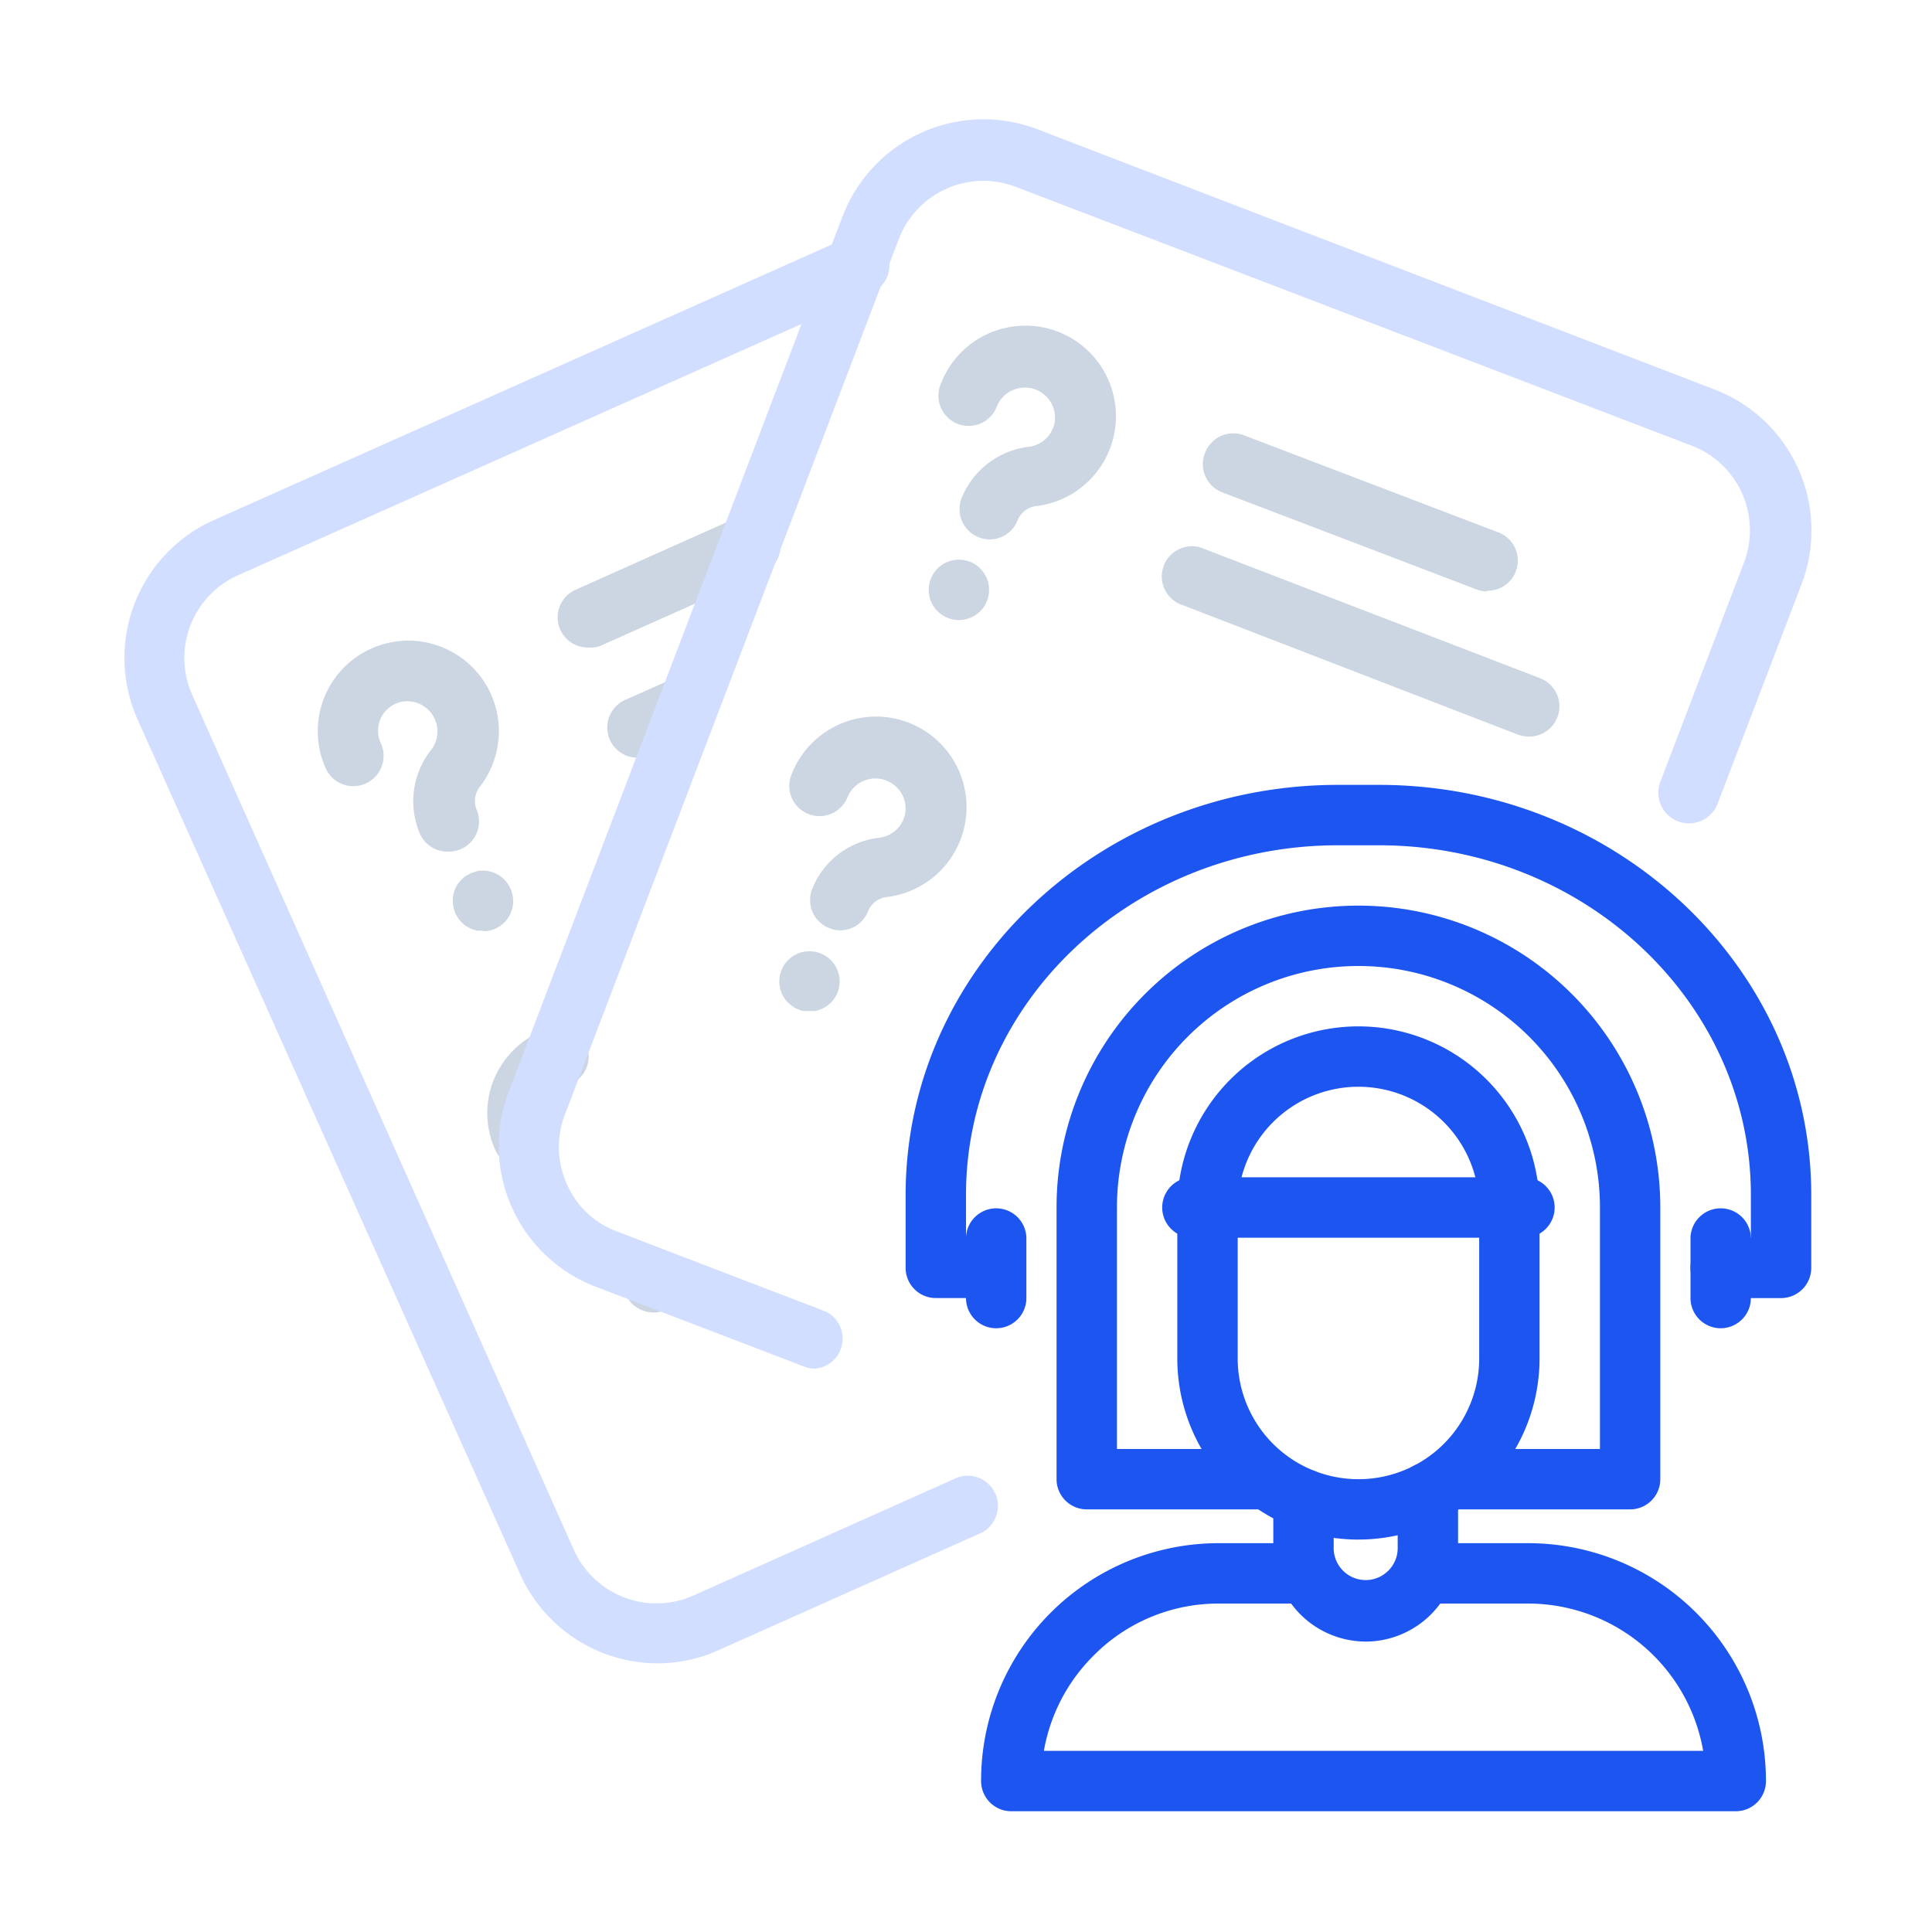 <svg viewBox="0 0 84 84" fill="none" xmlns="http://www.w3.org/2000/svg"><path d="M70.875 65.625H63A1.313 1.313 0 0 1 63 63h6.563V52.5a10.5 10.5 0 1 0-21 0V63h6.562a1.313 1.313 0 0 1 0 2.625H47.25a1.313 1.313 0 0 1-1.313-1.313V52.5a13.125 13.125 0 1 1 26.25 0v11.813a1.313 1.313 0 0 1-1.312 1.312z" fill="#1C55F0"/><path d="M59.063 66.938a7.875 7.875 0 0 1-7.876-7.876V52.5a7.875 7.875 0 0 1 15.75 0v6.563a7.875 7.875 0 0 1-7.874 7.874zm0-19.688a5.25 5.25 0 0 0-5.25 5.25v6.563a5.25 5.25 0 1 0 10.5 0V52.5a5.25 5.25 0 0 0-5.25-5.25z" fill="#1C55F0"/><path d="M66.281 53.813H51.844a1.313 1.313 0 0 1 0-2.626H66.28a1.313 1.313 0 0 1 0 2.626zM59.377 71.373a4.03 4.03 0 0 1-4.016-4.029v-2.166a1.312 1.312 0 1 1 2.625 0v2.166a1.392 1.392 0 0 0 2.783 0V64.89a1.312 1.312 0 1 1 2.625 0v2.454a4.03 4.03 0 0 1-4.017 4.03z" fill="#1C55F0"/><path d="M75.469 78.75h-31.5a1.313 1.313 0 0 1-1.313-1.313 10.327 10.327 0 0 1 10.33-10.342h3.688a1.312 1.312 0 0 1 0 2.625h-3.688a7.627 7.627 0 0 0-5.447 2.27 7.704 7.704 0 0 0-2.153 4.135h28.665a7.73 7.73 0 0 0-7.6-6.405h-4.37a1.313 1.313 0 0 1 0-2.625h4.37a10.343 10.343 0 0 1 10.33 10.342 1.312 1.312 0 0 1-1.312 1.313zM77.438 56.438h-2.626a1.313 1.313 0 0 1 0-2.626h1.313V51.95c0-8.387-7.258-15.199-16.17-15.199H58.17C49.258 36.75 42 43.562 42 51.949v1.864h1.313a1.313 1.313 0 0 1 0 2.624h-2.626a1.313 1.313 0 0 1-1.312-1.312v-3.176c0-9.83 8.426-17.824 18.795-17.824h1.785c10.369 0 18.795 7.993 18.795 17.824v3.176a1.313 1.313 0 0 1-1.313 1.313z" fill="#1C55F0"/><path d="M43.313 57.75A1.313 1.313 0 0 1 42 56.437v-2.624a1.313 1.313 0 0 1 2.625 0v2.624a1.313 1.313 0 0 1-1.313 1.313zM74.813 57.75a1.313 1.313 0 0 1-1.313-1.313v-2.624a1.313 1.313 0 0 1 2.625 0v2.624a1.313 1.313 0 0 1-1.313 1.313z" fill="#1C55F0"/><path d="M28.586 72.319a6.563 6.563 0 0 1-5.998-3.938L5.985 31.29a6.563 6.563 0 0 1 3.308-8.676L36.75 10.37a1.312 1.312 0 1 1 1.076 2.388L10.37 25.003a3.937 3.937 0 0 0-1.995 5.25l16.563 37.104a3.938 3.938 0 0 0 5.25 1.995l11.275-5.04a1.313 1.313 0 1 1 1.076 2.39l-11.287 5.04a6.417 6.417 0 0 1-2.665.577z" fill="#D1DEFF"/><path d="M19.464 37.026a1.313 1.313 0 0 1-1.207-.775 3.597 3.597 0 0 1 .499-3.662 1.312 1.312 0 0 0-1.313-2.073 1.313 1.313 0 0 0-.88.695 1.311 1.311 0 0 0 0 1.116 1.318 1.318 0 0 1-.662 1.739 1.316 1.316 0 0 1-1.74-.663 3.937 3.937 0 1 1 6.734.761 1.024 1.024 0 0 0-.184 1.01 1.313 1.313 0 0 1-1.247 1.852zM21 40.464h-.262l-.25-.079-.223-.118a1.222 1.222 0 0 1-.197-.17 1.313 1.313 0 0 1-.38-.92c-.004-.174.027-.348.091-.511.068-.158.166-.3.29-.42.059-.064.125-.121.196-.17l.223-.119.25-.079a1.312 1.312 0 0 1 1.47.788A1.311 1.311 0 0 1 21 40.49v-.026zM22.733 50.78a1.313 1.313 0 0 1-1.195-.774A3.859 3.859 0 0 1 21.446 47a3.937 3.937 0 0 1 2.179-2.205 1.314 1.314 0 0 1 1.969 1.145 1.313 1.313 0 0 1-.919 1.244c-.326.153-.58.425-.709.761a1.312 1.312 0 0 0 0 .985 1.313 1.313 0 0 1-1.233 1.85zM28.416 57.067a1.379 1.379 0 0 1-.932-.38 1.314 1.314 0 0 1-.38-.932 1.31 1.31 0 0 1 .104-.5c.063-.16.156-.307.276-.432a1.312 1.312 0 0 1 1.863 0c.12.125.214.272.276.433.074.156.11.327.105.499a1.312 1.312 0 0 1-.38.932c-.252.24-.585.375-.932.38zM25.554 28.153a1.312 1.312 0 0 1-.538-2.507l7.048-3.15a1.334 1.334 0 1 1 1.077 2.441l-7.048 3.15a1.31 1.31 0 0 1-.539.066zM27.707 32.944a1.313 1.313 0 0 1-.538-2.507l2.244-.998a1.313 1.313 0 0 1 1.076 2.39l-2.244.983a1.314 1.314 0 0 1-.538.132z" fill="#CBD6E2"/><path d="M35.438 59.508a1.206 1.206 0 0 1-.473-.091l-9.082-3.479a6.563 6.563 0 0 1-3.767-8.465L36.632 9.41a6.563 6.563 0 0 1 8.466-3.793l29.439 11.314a6.563 6.563 0 0 1 3.793 8.466l-3.649 9.541a1.333 1.333 0 1 1-2.493-.945l3.635-9.528a3.938 3.938 0 0 0-2.284-5.093L44.166 8.124a3.938 3.938 0 0 0-5.093 2.284L24.557 48.47a3.939 3.939 0 0 0 .092 3.02 3.818 3.818 0 0 0 2.165 2.047l9.096 3.49a1.312 1.312 0 0 1-.472 2.481z" fill="#D1DEFF"/><path d="M43.037 23.454a1.207 1.207 0 0 1-.473-.092 1.312 1.312 0 0 1-.76-1.693 3.61 3.61 0 0 1 2.94-2.244 1.312 1.312 0 0 0 1.115-1.076 1.313 1.313 0 0 0-2.52-.67 1.313 1.313 0 0 1-2.455-.932 3.937 3.937 0 1 1 4.227 5.25.998.998 0 0 0-.853.591 1.313 1.313 0 0 1-1.221.866zM41.685 26.959a1.313 1.313 0 1 1 .932-2.245c.12.127.217.274.289.433a1.313 1.313 0 0 1-1.221 1.812zM36.54 40.45a1.208 1.208 0 0 1-.472-.091 1.312 1.312 0 0 1-.762-1.693 3.57 3.57 0 0 1 2.94-2.245 1.313 1.313 0 0 0 1.116-1.076 1.313 1.313 0 0 0-2.52-.67 1.313 1.313 0 0 1-2.454-.931 3.937 3.937 0 1 1 4.226 5.25 1.01 1.01 0 0 0-.853.577 1.312 1.312 0 0 1-1.221.88zM35.188 43.956h-.25a.789.789 0 0 1-.249-.08.737.737 0 0 1-.223-.117l-.197-.158a1.312 1.312 0 1 1 1.851 0l-.197.158c-.144.093-.304.16-.472.197h-.263zM64.654 25.712a1.208 1.208 0 0 1-.473-.092l-11.038-4.213a1.31 1.31 0 0 1-.748-1.72 1.313 1.313 0 0 1 1.693-.761l11.038 4.213a1.312 1.312 0 0 1-.472 2.546v.027zM66.452 32.025a1.508 1.508 0 0 1-.473-.092L51.266 26.25a1.312 1.312 0 0 1 .945-2.441l14.727 5.67a1.313 1.313 0 0 1-.473 2.546h-.013z" fill="#CBD6E2"/></svg>